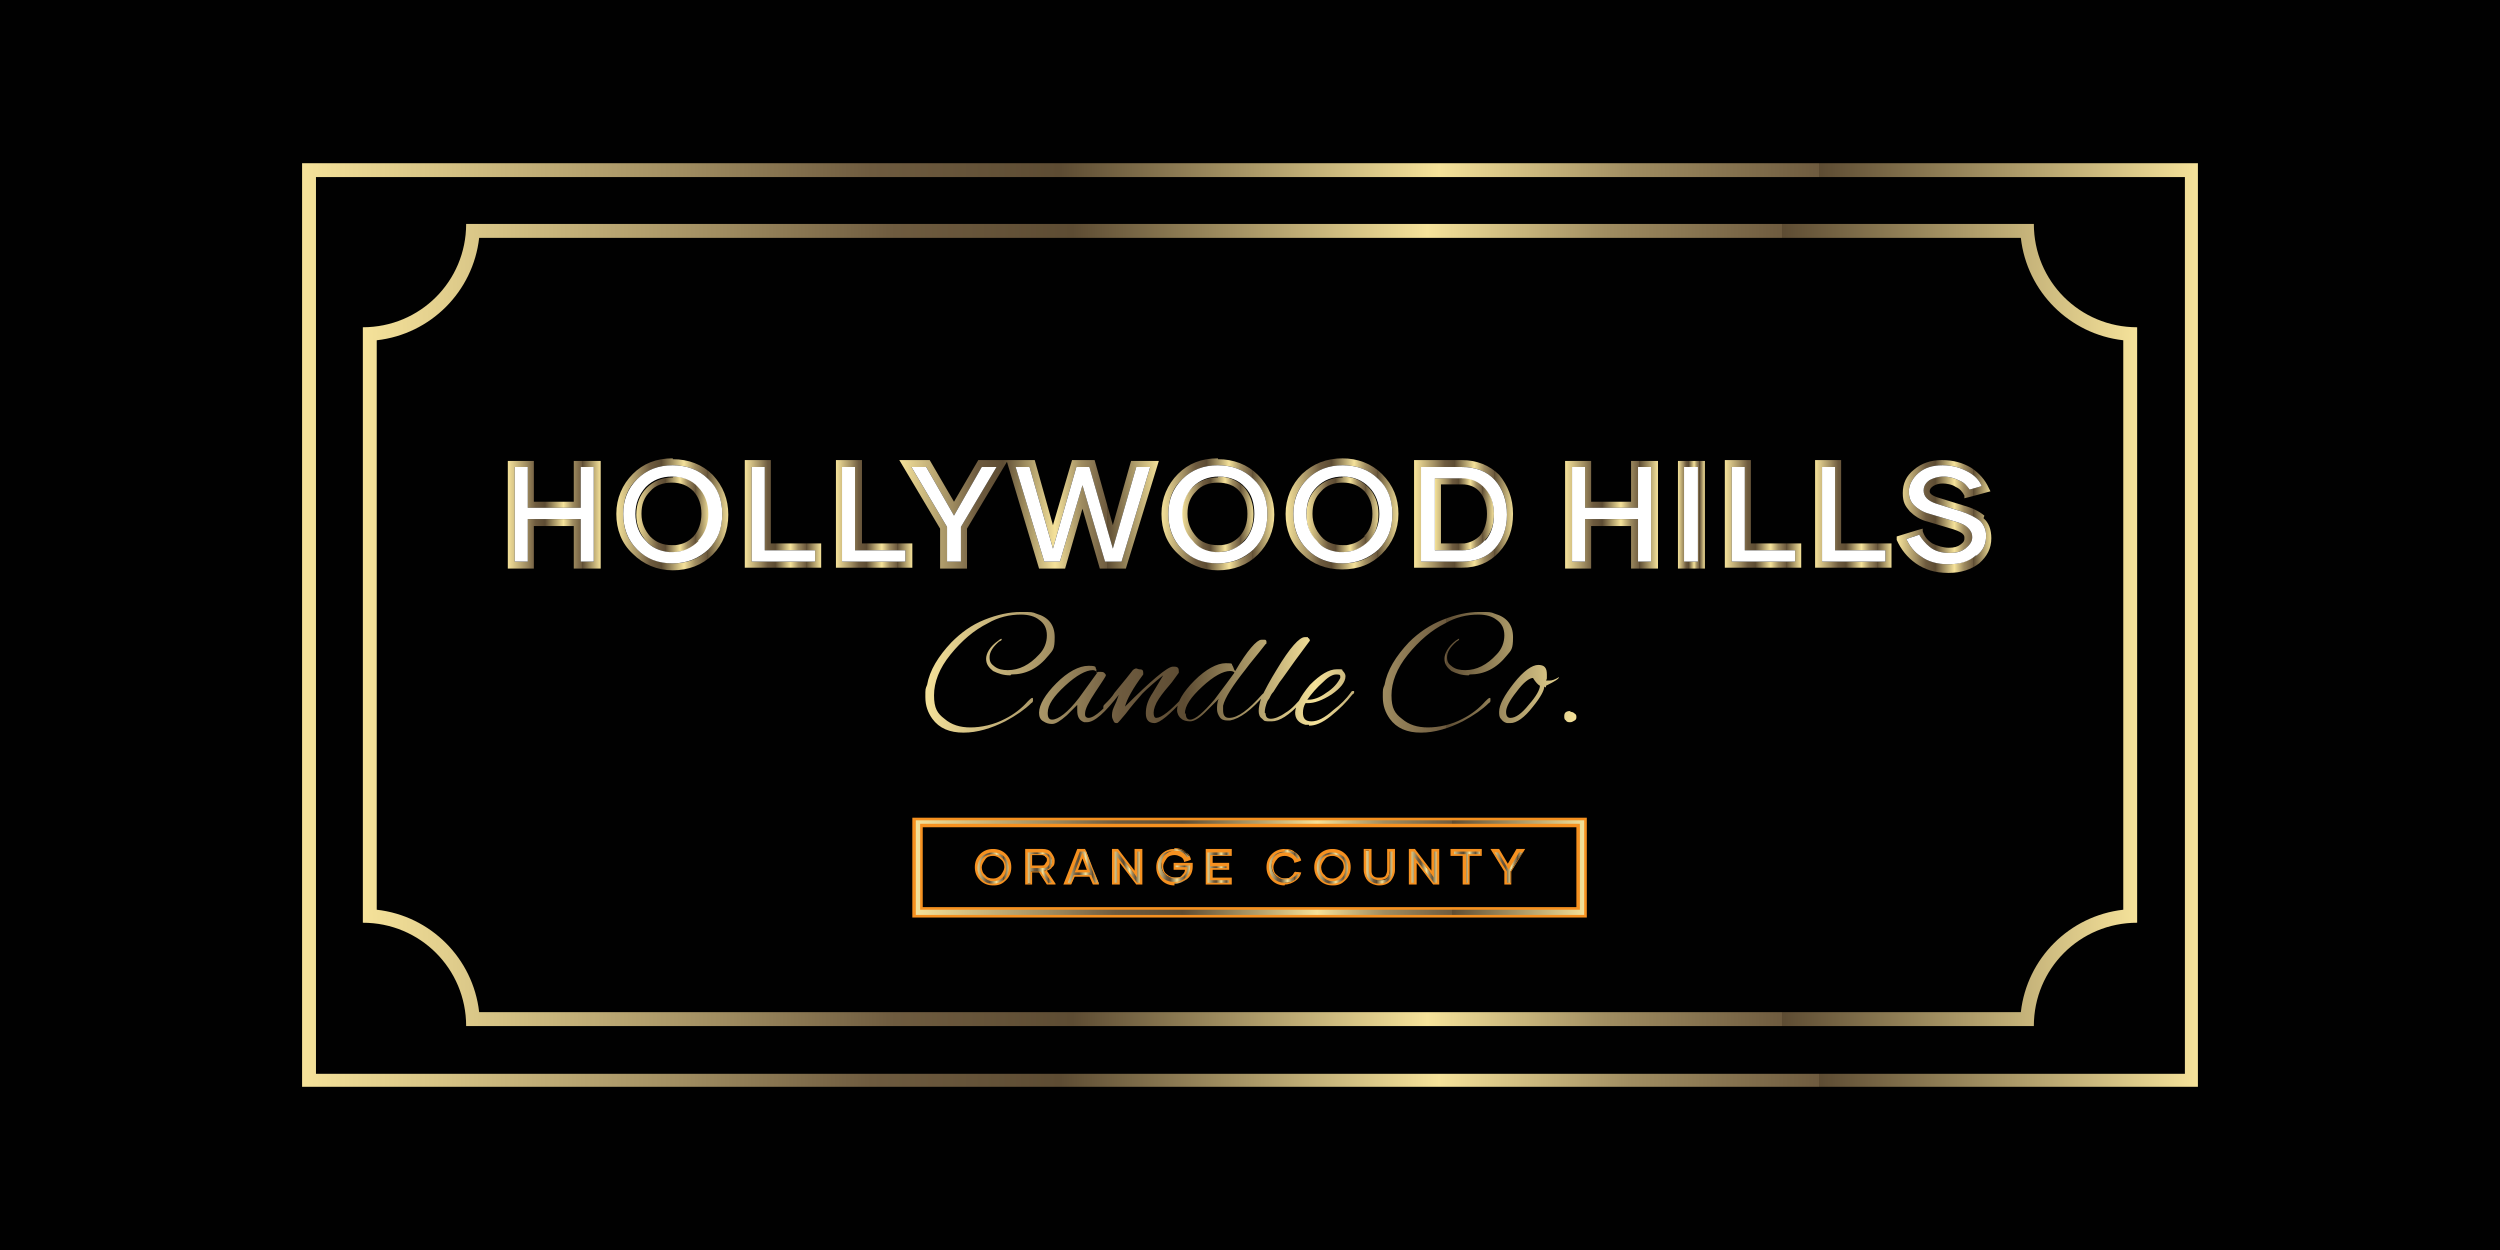 <?xml version="1.0" encoding="UTF-8"?>
<svg id="Layer_1" xmlns="http://www.w3.org/2000/svg" xmlns:xlink="http://www.w3.org/1999/xlink" version="1.1" viewBox="0 0 288 144">
  <!-- Generator: Adobe Illustrator 29.0.0, SVG Export Plug-In . SVG Version: 2.1.0 Build 186)  -->
  <defs>
    <style>
      .st0 {
        fill: #010101;
      }

      .st1 {
        fill: url(#linear-gradient2);
      }

      .st2 {
        fill: url(#linear-gradient1);
      }

      .st3 {
        fill: url(#linear-gradient9);
      }

      .st4 {
        fill: url(#linear-gradient3);
      }

      .st5 {
        fill: url(#linear-gradient6);
      }

      .st6 {
        fill: url(#linear-gradient8);
      }

      .st7 {
        fill: url(#linear-gradient7);
      }

      .st8 {
        fill: url(#linear-gradient5);
      }

      .st9 {
        fill: url(#linear-gradient4);
      }

      .st10 {
        fill: #f69120;
      }

      .st11 {
        fill: url(#linear-gradient31);
      }

      .st12 {
        fill: url(#linear-gradient30);
      }

      .st13 {
        fill: url(#linear-gradient32);
      }

      .st14 {
        fill: url(#linear-gradient28);
      }

      .st15 {
        fill: url(#linear-gradient29);
      }

      .st16 {
        fill: url(#linear-gradient18);
      }

      .st17 {
        fill: url(#linear-gradient13);
      }

      .st18 {
        fill: url(#linear-gradient12);
      }

      .st19 {
        fill: url(#linear-gradient15);
      }

      .st20 {
        fill: url(#linear-gradient16);
      }

      .st21 {
        fill: url(#linear-gradient11);
      }

      .st22 {
        fill: url(#linear-gradient10);
      }

      .st23 {
        fill: url(#linear-gradient17);
      }

      .st24 {
        fill: url(#linear-gradient14);
      }

      .st25 {
        fill: url(#linear-gradient19);
      }

      .st26 {
        fill: url(#linear-gradient23);
      }

      .st27 {
        fill: url(#linear-gradient22);
      }

      .st28 {
        fill: url(#linear-gradient24);
      }

      .st29 {
        fill: url(#linear-gradient25);
      }

      .st30 {
        fill: url(#linear-gradient21);
      }

      .st31 {
        fill: url(#linear-gradient20);
      }

      .st32 {
        fill: url(#linear-gradient27);
      }

      .st33 {
        fill: url(#linear-gradient26);
      }

      .st34 {
        fill: #979797;
      }

      .st35 {
        fill: url(#linear-gradient);
      }

      .st36 {
        fill: #fff;
      }
    </style>
    <linearGradient id="linear-gradient" x1="96.3" y1="86.7" x2="105.1" y2="86.7" gradientTransform="translate(0 146) scale(1 -1)" gradientUnits="userSpaceOnUse">
      <stop offset="0" stop-color="#f5e29a"/>
      <stop offset=".2" stop-color="#a08d61"/>
      <stop offset=".3" stop-color="#6e5b3f"/>
      <stop offset=".4" stop-color="#5d4c33"/>
      <stop offset=".6" stop-color="#f5e29a"/>
      <stop offset=".7" stop-color="#a08d61"/>
      <stop offset=".8" stop-color="#6e5b3f"/>
      <stop offset=".8" stop-color="#5d4c33"/>
      <stop offset="1" stop-color="#f5e29a"/>
    </linearGradient>
    <linearGradient id="linear-gradient1" x1="85.8" y1="86.7" x2="94.6" y2="86.7" gradientTransform="translate(0 146) scale(1 -1)" gradientUnits="userSpaceOnUse">
      <stop offset="0" stop-color="#f5e29a"/>
      <stop offset=".2" stop-color="#a08d61"/>
      <stop offset=".3" stop-color="#6e5b3f"/>
      <stop offset=".4" stop-color="#5d4c33"/>
      <stop offset=".6" stop-color="#f5e29a"/>
      <stop offset=".7" stop-color="#a08d61"/>
      <stop offset=".8" stop-color="#6e5b3f"/>
      <stop offset=".8" stop-color="#5d4c33"/>
      <stop offset="1" stop-color="#f5e29a"/>
    </linearGradient>
    <linearGradient id="linear-gradient2" x1="209.1" y1="86.7" x2="218" y2="86.7" gradientTransform="translate(0 146) scale(1 -1)" gradientUnits="userSpaceOnUse">
      <stop offset="0" stop-color="#f5e29a"/>
      <stop offset=".2" stop-color="#a08d61"/>
      <stop offset=".3" stop-color="#6e5b3f"/>
      <stop offset=".4" stop-color="#5d4c33"/>
      <stop offset=".6" stop-color="#f5e29a"/>
      <stop offset=".7" stop-color="#a08d61"/>
      <stop offset=".8" stop-color="#6e5b3f"/>
      <stop offset=".8" stop-color="#5d4c33"/>
      <stop offset="1" stop-color="#f5e29a"/>
    </linearGradient>
    <linearGradient id="linear-gradient3" x1="58.5" y1="86.7" x2="69.2" y2="86.7" gradientTransform="translate(0 146) scale(1 -1)" gradientUnits="userSpaceOnUse">
      <stop offset="0" stop-color="#f5e29a"/>
      <stop offset=".2" stop-color="#a08d61"/>
      <stop offset=".3" stop-color="#6e5b3f"/>
      <stop offset=".4" stop-color="#5d4c33"/>
      <stop offset=".6" stop-color="#f5e29a"/>
      <stop offset=".7" stop-color="#a08d61"/>
      <stop offset=".8" stop-color="#6e5b3f"/>
      <stop offset=".8" stop-color="#5d4c33"/>
      <stop offset="1" stop-color="#f5e29a"/>
    </linearGradient>
    <linearGradient id="linear-gradient4" x1="218.6" y1="86.7" x2="229.5" y2="86.7" gradientTransform="translate(0 146) scale(1 -1)" gradientUnits="userSpaceOnUse">
      <stop offset="0" stop-color="#f5e29a"/>
      <stop offset=".2" stop-color="#a08d61"/>
      <stop offset=".3" stop-color="#6e5b3f"/>
      <stop offset=".4" stop-color="#5d4c33"/>
      <stop offset=".6" stop-color="#f5e29a"/>
      <stop offset=".7" stop-color="#a08d61"/>
      <stop offset=".8" stop-color="#6e5b3f"/>
      <stop offset=".8" stop-color="#5d4c33"/>
      <stop offset="1" stop-color="#f5e29a"/>
    </linearGradient>
    <linearGradient id="linear-gradient5" x1="71" y1="86.7" x2="84" y2="86.7" gradientTransform="translate(0 146) scale(1 -1)" gradientUnits="userSpaceOnUse">
      <stop offset="0" stop-color="#f5e29a"/>
      <stop offset=".2" stop-color="#a08d61"/>
      <stop offset=".3" stop-color="#6e5b3f"/>
      <stop offset=".4" stop-color="#5d4c33"/>
      <stop offset=".6" stop-color="#f5e29a"/>
      <stop offset=".7" stop-color="#a08d61"/>
      <stop offset=".8" stop-color="#6e5b3f"/>
      <stop offset=".8" stop-color="#5d4c33"/>
      <stop offset="1" stop-color="#f5e29a"/>
    </linearGradient>
    <linearGradient id="linear-gradient6" x1="73.3" y1="86.7" x2="81.7" y2="86.7" gradientTransform="translate(0 146) scale(1 -1)" gradientUnits="userSpaceOnUse">
      <stop offset="0" stop-color="#f5e29a"/>
      <stop offset=".2" stop-color="#a08d61"/>
      <stop offset=".3" stop-color="#6e5b3f"/>
      <stop offset=".4" stop-color="#5d4c33"/>
      <stop offset=".6" stop-color="#f5e29a"/>
      <stop offset=".7" stop-color="#a08d61"/>
      <stop offset=".8" stop-color="#6e5b3f"/>
      <stop offset=".8" stop-color="#5d4c33"/>
      <stop offset="1" stop-color="#f5e29a"/>
    </linearGradient>
    <linearGradient id="linear-gradient7" x1="163" y1="86.7" x2="174.4" y2="86.7" gradientTransform="translate(0 146) scale(1 -1)" gradientUnits="userSpaceOnUse">
      <stop offset="0" stop-color="#f5e29a"/>
      <stop offset=".2" stop-color="#a08d61"/>
      <stop offset=".3" stop-color="#6e5b3f"/>
      <stop offset=".4" stop-color="#5d4c33"/>
      <stop offset=".6" stop-color="#f5e29a"/>
      <stop offset=".7" stop-color="#a08d61"/>
      <stop offset=".8" stop-color="#6e5b3f"/>
      <stop offset=".8" stop-color="#5d4c33"/>
      <stop offset="1" stop-color="#f5e29a"/>
    </linearGradient>
    <linearGradient id="linear-gradient8" x1="150.5" y1="86.7" x2="158.9" y2="86.7" gradientTransform="translate(0 146) scale(1 -1)" gradientUnits="userSpaceOnUse">
      <stop offset="0" stop-color="#f5e29a"/>
      <stop offset=".2" stop-color="#a08d61"/>
      <stop offset=".3" stop-color="#6e5b3f"/>
      <stop offset=".4" stop-color="#5d4c33"/>
      <stop offset=".6" stop-color="#f5e29a"/>
      <stop offset=".7" stop-color="#a08d61"/>
      <stop offset=".8" stop-color="#6e5b3f"/>
      <stop offset=".8" stop-color="#5d4c33"/>
      <stop offset="1" stop-color="#f5e29a"/>
    </linearGradient>
    <linearGradient id="linear-gradient9" x1="148.2" y1="86.7" x2="161.2" y2="86.7" gradientTransform="translate(0 146) scale(1 -1)" gradientUnits="userSpaceOnUse">
      <stop offset="0" stop-color="#f5e29a"/>
      <stop offset=".2" stop-color="#a08d61"/>
      <stop offset=".3" stop-color="#6e5b3f"/>
      <stop offset=".4" stop-color="#5d4c33"/>
      <stop offset=".6" stop-color="#f5e29a"/>
      <stop offset=".7" stop-color="#a08d61"/>
      <stop offset=".8" stop-color="#6e5b3f"/>
      <stop offset=".8" stop-color="#5d4c33"/>
      <stop offset="1" stop-color="#f5e29a"/>
    </linearGradient>
    <linearGradient id="linear-gradient10" x1="165.3" y1="86.8" x2="172.1" y2="86.8" gradientTransform="translate(0 146) scale(1 -1)" gradientUnits="userSpaceOnUse">
      <stop offset="0" stop-color="#f5e29a"/>
      <stop offset=".2" stop-color="#a08d61"/>
      <stop offset=".3" stop-color="#6e5b3f"/>
      <stop offset=".4" stop-color="#5d4c33"/>
      <stop offset=".6" stop-color="#f5e29a"/>
      <stop offset=".7" stop-color="#a08d61"/>
      <stop offset=".8" stop-color="#6e5b3f"/>
      <stop offset=".8" stop-color="#5d4c33"/>
      <stop offset="1" stop-color="#f5e29a"/>
    </linearGradient>
    <linearGradient id="linear-gradient11" x1="180.3" y1="86.7" x2="191" y2="86.7" gradientTransform="translate(0 146) scale(1 -1)" gradientUnits="userSpaceOnUse">
      <stop offset="0" stop-color="#f5e29a"/>
      <stop offset=".2" stop-color="#a08d61"/>
      <stop offset=".3" stop-color="#6e5b3f"/>
      <stop offset=".4" stop-color="#5d4c33"/>
      <stop offset=".6" stop-color="#f5e29a"/>
      <stop offset=".7" stop-color="#a08d61"/>
      <stop offset=".8" stop-color="#6e5b3f"/>
      <stop offset=".8" stop-color="#5d4c33"/>
      <stop offset="1" stop-color="#f5e29a"/>
    </linearGradient>
    <linearGradient id="linear-gradient12" x1="198.7" y1="86.7" x2="207.5" y2="86.7" gradientTransform="translate(0 146) scale(1 -1)" gradientUnits="userSpaceOnUse">
      <stop offset="0" stop-color="#f5e29a"/>
      <stop offset=".2" stop-color="#a08d61"/>
      <stop offset=".3" stop-color="#6e5b3f"/>
      <stop offset=".4" stop-color="#5d4c33"/>
      <stop offset=".6" stop-color="#f5e29a"/>
      <stop offset=".7" stop-color="#a08d61"/>
      <stop offset=".8" stop-color="#6e5b3f"/>
      <stop offset=".8" stop-color="#5d4c33"/>
      <stop offset="1" stop-color="#f5e29a"/>
    </linearGradient>
    <linearGradient id="linear-gradient13" x1="133.8" y1="86.7" x2="146.8" y2="86.7" gradientTransform="translate(0 146) scale(1 -1)" gradientUnits="userSpaceOnUse">
      <stop offset="0" stop-color="#f5e29a"/>
      <stop offset=".2" stop-color="#a08d61"/>
      <stop offset=".3" stop-color="#6e5b3f"/>
      <stop offset=".4" stop-color="#5d4c33"/>
      <stop offset=".6" stop-color="#f5e29a"/>
      <stop offset=".7" stop-color="#a08d61"/>
      <stop offset=".8" stop-color="#6e5b3f"/>
      <stop offset=".8" stop-color="#5d4c33"/>
      <stop offset="1" stop-color="#f5e29a"/>
    </linearGradient>
    <linearGradient id="linear-gradient14" x1="103.6" y1="86.7" x2="133.5" y2="86.7" gradientTransform="translate(0 146) scale(1 -1)" gradientUnits="userSpaceOnUse">
      <stop offset="0" stop-color="#f5e29a"/>
      <stop offset=".2" stop-color="#a08d61"/>
      <stop offset=".3" stop-color="#6e5b3f"/>
      <stop offset=".4" stop-color="#5d4c33"/>
      <stop offset=".6" stop-color="#f5e29a"/>
      <stop offset=".7" stop-color="#a08d61"/>
      <stop offset=".8" stop-color="#6e5b3f"/>
      <stop offset=".8" stop-color="#5d4c33"/>
      <stop offset="1" stop-color="#f5e29a"/>
    </linearGradient>
    <linearGradient id="linear-gradient15" x1="193.3" y1="86.7" x2="196.4" y2="86.7" gradientTransform="translate(0 146) scale(1 -1)" gradientUnits="userSpaceOnUse">
      <stop offset="0" stop-color="#f5e29a"/>
      <stop offset=".2" stop-color="#a08d61"/>
      <stop offset=".3" stop-color="#6e5b3f"/>
      <stop offset=".4" stop-color="#5d4c33"/>
      <stop offset=".6" stop-color="#f5e29a"/>
      <stop offset=".7" stop-color="#a08d61"/>
      <stop offset=".8" stop-color="#6e5b3f"/>
      <stop offset=".8" stop-color="#5d4c33"/>
      <stop offset="1" stop-color="#f5e29a"/>
    </linearGradient>
    <linearGradient id="linear-gradient16" x1="136.1" y1="86.7" x2="144.5" y2="86.7" gradientTransform="translate(0 146) scale(1 -1)" gradientUnits="userSpaceOnUse">
      <stop offset="0" stop-color="#f5e29a"/>
      <stop offset=".2" stop-color="#a08d61"/>
      <stop offset=".3" stop-color="#6e5b3f"/>
      <stop offset=".4" stop-color="#5d4c33"/>
      <stop offset=".6" stop-color="#f5e29a"/>
      <stop offset=".7" stop-color="#a08d61"/>
      <stop offset=".8" stop-color="#6e5b3f"/>
      <stop offset=".8" stop-color="#5d4c33"/>
      <stop offset="1" stop-color="#f5e29a"/>
    </linearGradient>
    <linearGradient id="linear-gradient17" x1="106.4" y1="68.5" x2="181.6" y2="68.5" gradientTransform="translate(0 146) scale(1 -1)" gradientUnits="userSpaceOnUse">
      <stop offset="0" stop-color="#f5e29a"/>
      <stop offset=".2" stop-color="#a08d61"/>
      <stop offset=".3" stop-color="#6e5b3f"/>
      <stop offset=".4" stop-color="#5d4c33"/>
      <stop offset=".6" stop-color="#f5e29a"/>
      <stop offset=".7" stop-color="#a08d61"/>
      <stop offset=".8" stop-color="#6e5b3f"/>
      <stop offset=".8" stop-color="#5d4c33"/>
      <stop offset="1" stop-color="#f5e29a"/>
    </linearGradient>
    <linearGradient id="linear-gradient18" x1="34.8" y1="74" x2="253.2" y2="74" gradientTransform="translate(0 146) scale(1 -1)" gradientUnits="userSpaceOnUse">
      <stop offset="0" stop-color="#f5e29a"/>
      <stop offset=".2" stop-color="#a08d61"/>
      <stop offset=".3" stop-color="#6e5b3f"/>
      <stop offset=".4" stop-color="#5d4c33"/>
      <stop offset=".6" stop-color="#f5e29a"/>
      <stop offset=".7" stop-color="#a08d61"/>
      <stop offset=".8" stop-color="#6e5b3f"/>
      <stop offset=".8" stop-color="#5d4c33"/>
      <stop offset="1" stop-color="#f5e29a"/>
    </linearGradient>
    <linearGradient id="linear-gradient19" x1="105.3" y1="46.1" x2="182.7" y2="46.1" gradientTransform="translate(0 146) scale(1 -1)" gradientUnits="userSpaceOnUse">
      <stop offset="0" stop-color="#f5e29a"/>
      <stop offset=".2" stop-color="#a08d61"/>
      <stop offset=".3" stop-color="#6e5b3f"/>
      <stop offset=".4" stop-color="#5d4c33"/>
      <stop offset=".6" stop-color="#f5e29a"/>
      <stop offset=".7" stop-color="#a08d61"/>
      <stop offset=".8" stop-color="#6e5b3f"/>
      <stop offset=".8" stop-color="#5d4c33"/>
      <stop offset="1" stop-color="#f5e29a"/>
    </linearGradient>
    <linearGradient id="linear-gradient20" x1="112.4" y1="46.1" x2="116.4" y2="46.1" gradientTransform="translate(0 146) scale(1 -1)" gradientUnits="userSpaceOnUse">
      <stop offset="0" stop-color="#f5e29a"/>
      <stop offset=".2" stop-color="#a08d61"/>
      <stop offset=".3" stop-color="#6e5b3f"/>
      <stop offset=".4" stop-color="#5d4c33"/>
      <stop offset=".6" stop-color="#f5e29a"/>
      <stop offset=".7" stop-color="#a08d61"/>
      <stop offset=".8" stop-color="#6e5b3f"/>
      <stop offset=".8" stop-color="#5d4c33"/>
      <stop offset="1" stop-color="#f5e29a"/>
    </linearGradient>
    <linearGradient id="linear-gradient21" x1="118.2" y1="46.1" x2="121.4" y2="46.1" gradientTransform="translate(0 146) scale(1 -1)" gradientUnits="userSpaceOnUse">
      <stop offset="0" stop-color="#f5e29a"/>
      <stop offset=".2" stop-color="#a08d61"/>
      <stop offset=".3" stop-color="#6e5b3f"/>
      <stop offset=".4" stop-color="#5d4c33"/>
      <stop offset=".6" stop-color="#f5e29a"/>
      <stop offset=".7" stop-color="#a08d61"/>
      <stop offset=".8" stop-color="#6e5b3f"/>
      <stop offset=".8" stop-color="#5d4c33"/>
      <stop offset="1" stop-color="#f5e29a"/>
    </linearGradient>
    <linearGradient id="linear-gradient22" x1="122.8" y1="46.1" x2="126.6" y2="46.1" gradientTransform="translate(0 146) scale(1 -1)" gradientUnits="userSpaceOnUse">
      <stop offset="0" stop-color="#f5e29a"/>
      <stop offset=".2" stop-color="#a08d61"/>
      <stop offset=".3" stop-color="#6e5b3f"/>
      <stop offset=".4" stop-color="#5d4c33"/>
      <stop offset=".6" stop-color="#f5e29a"/>
      <stop offset=".7" stop-color="#a08d61"/>
      <stop offset=".8" stop-color="#6e5b3f"/>
      <stop offset=".8" stop-color="#5d4c33"/>
      <stop offset="1" stop-color="#f5e29a"/>
    </linearGradient>
    <linearGradient id="linear-gradient23" x1="128.2" y1="46.1" x2="131.4" y2="46.1" gradientTransform="translate(0 146) scale(1 -1)" gradientUnits="userSpaceOnUse">
      <stop offset="0" stop-color="#f5e29a"/>
      <stop offset=".2" stop-color="#a08d61"/>
      <stop offset=".3" stop-color="#6e5b3f"/>
      <stop offset=".4" stop-color="#5d4c33"/>
      <stop offset=".6" stop-color="#f5e29a"/>
      <stop offset=".7" stop-color="#a08d61"/>
      <stop offset=".8" stop-color="#6e5b3f"/>
      <stop offset=".8" stop-color="#5d4c33"/>
      <stop offset="1" stop-color="#f5e29a"/>
    </linearGradient>
    <linearGradient id="linear-gradient24" x1="133.2" y1="46.1" x2="137.2" y2="46.1" gradientTransform="translate(0 146) scale(1 -1)" gradientUnits="userSpaceOnUse">
      <stop offset="0" stop-color="#f5e29a"/>
      <stop offset=".2" stop-color="#a08d61"/>
      <stop offset=".3" stop-color="#6e5b3f"/>
      <stop offset=".4" stop-color="#5d4c33"/>
      <stop offset=".6" stop-color="#f5e29a"/>
      <stop offset=".7" stop-color="#a08d61"/>
      <stop offset=".8" stop-color="#6e5b3f"/>
      <stop offset=".8" stop-color="#5d4c33"/>
      <stop offset="1" stop-color="#f5e29a"/>
    </linearGradient>
    <linearGradient id="linear-gradient25" x1="139" y1="46.1" x2="141.8" y2="46.1" gradientTransform="translate(0 146) scale(1 -1)" gradientUnits="userSpaceOnUse">
      <stop offset="0" stop-color="#f5e29a"/>
      <stop offset=".2" stop-color="#a08d61"/>
      <stop offset=".3" stop-color="#6e5b3f"/>
      <stop offset=".4" stop-color="#5d4c33"/>
      <stop offset=".6" stop-color="#f5e29a"/>
      <stop offset=".7" stop-color="#a08d61"/>
      <stop offset=".8" stop-color="#6e5b3f"/>
      <stop offset=".8" stop-color="#5d4c33"/>
      <stop offset="1" stop-color="#f5e29a"/>
    </linearGradient>
    <linearGradient id="linear-gradient26" x1="146" y1="46.1" x2="149.9" y2="46.1" gradientTransform="translate(0 146) scale(1 -1)" gradientUnits="userSpaceOnUse">
      <stop offset="0" stop-color="#f5e29a"/>
      <stop offset=".2" stop-color="#a08d61"/>
      <stop offset=".3" stop-color="#6e5b3f"/>
      <stop offset=".4" stop-color="#5d4c33"/>
      <stop offset=".6" stop-color="#f5e29a"/>
      <stop offset=".7" stop-color="#a08d61"/>
      <stop offset=".8" stop-color="#6e5b3f"/>
      <stop offset=".8" stop-color="#5d4c33"/>
      <stop offset="1" stop-color="#f5e29a"/>
    </linearGradient>
    <linearGradient id="linear-gradient27" x1="151.5" y1="46.1" x2="155.5" y2="46.1" gradientTransform="translate(0 146) scale(1 -1)" gradientUnits="userSpaceOnUse">
      <stop offset="0" stop-color="#f5e29a"/>
      <stop offset=".2" stop-color="#a08d61"/>
      <stop offset=".3" stop-color="#6e5b3f"/>
      <stop offset=".4" stop-color="#5d4c33"/>
      <stop offset=".6" stop-color="#f5e29a"/>
      <stop offset=".7" stop-color="#a08d61"/>
      <stop offset=".8" stop-color="#6e5b3f"/>
      <stop offset=".8" stop-color="#5d4c33"/>
      <stop offset="1" stop-color="#f5e29a"/>
    </linearGradient>
    <linearGradient id="linear-gradient28" x1="157.3" y1="46.1" x2="160.5" y2="46.1" gradientTransform="translate(0 146) scale(1 -1)" gradientUnits="userSpaceOnUse">
      <stop offset="0" stop-color="#f5e29a"/>
      <stop offset=".2" stop-color="#a08d61"/>
      <stop offset=".3" stop-color="#6e5b3f"/>
      <stop offset=".4" stop-color="#5d4c33"/>
      <stop offset=".6" stop-color="#f5e29a"/>
      <stop offset=".7" stop-color="#a08d61"/>
      <stop offset=".8" stop-color="#6e5b3f"/>
      <stop offset=".8" stop-color="#5d4c33"/>
      <stop offset="1" stop-color="#f5e29a"/>
    </linearGradient>
    <linearGradient id="linear-gradient29" x1="162.4" y1="46.1" x2="165.6" y2="46.1" gradientTransform="translate(0 146) scale(1 -1)" gradientUnits="userSpaceOnUse">
      <stop offset="0" stop-color="#f5e29a"/>
      <stop offset=".2" stop-color="#a08d61"/>
      <stop offset=".3" stop-color="#6e5b3f"/>
      <stop offset=".4" stop-color="#5d4c33"/>
      <stop offset=".6" stop-color="#f5e29a"/>
      <stop offset=".7" stop-color="#a08d61"/>
      <stop offset=".8" stop-color="#6e5b3f"/>
      <stop offset=".8" stop-color="#5d4c33"/>
      <stop offset="1" stop-color="#f5e29a"/>
    </linearGradient>
    <linearGradient id="linear-gradient30" x1="167.3" y1="46.1" x2="170.6" y2="46.1" gradientTransform="translate(0 146) scale(1 -1)" gradientUnits="userSpaceOnUse">
      <stop offset="0" stop-color="#f5e29a"/>
      <stop offset=".2" stop-color="#a08d61"/>
      <stop offset=".3" stop-color="#6e5b3f"/>
      <stop offset=".4" stop-color="#5d4c33"/>
      <stop offset=".6" stop-color="#f5e29a"/>
      <stop offset=".7" stop-color="#a08d61"/>
      <stop offset=".8" stop-color="#6e5b3f"/>
      <stop offset=".8" stop-color="#5d4c33"/>
      <stop offset="1" stop-color="#f5e29a"/>
    </linearGradient>
    <linearGradient id="linear-gradient31" x1="172" y1="46.1" x2="175.5" y2="46.1" gradientTransform="translate(0 146) scale(1 -1)" gradientUnits="userSpaceOnUse">
      <stop offset="0" stop-color="#f5e29a"/>
      <stop offset=".2" stop-color="#a08d61"/>
      <stop offset=".3" stop-color="#6e5b3f"/>
      <stop offset=".4" stop-color="#5d4c33"/>
      <stop offset=".6" stop-color="#f5e29a"/>
      <stop offset=".7" stop-color="#a08d61"/>
      <stop offset=".8" stop-color="#6e5b3f"/>
      <stop offset=".8" stop-color="#5d4c33"/>
      <stop offset="1" stop-color="#f5e29a"/>
    </linearGradient>
    <linearGradient id="linear-gradient32" x1="41.8" y1="74" x2="246.2" y2="74" gradientTransform="translate(0 146) scale(1 -1)" gradientUnits="userSpaceOnUse">
      <stop offset="0" stop-color="#f5e29a"/>
      <stop offset=".2" stop-color="#a08d61"/>
      <stop offset=".3" stop-color="#6e5b3f"/>
      <stop offset=".4" stop-color="#5d4c33"/>
      <stop offset=".6" stop-color="#f5e29a"/>
      <stop offset=".7" stop-color="#a08d61"/>
      <stop offset=".8" stop-color="#6e5b3f"/>
      <stop offset=".8" stop-color="#5d4c33"/>
      <stop offset="1" stop-color="#f5e29a"/>
    </linearGradient>
  </defs>
  <g>
    <rect class="st34" x="-1.8" y="-1.8" width="291.6" height="147.6"/>
    <rect class="st0" width="288" height="144"/>
  </g>
  <g>
    <path class="st35" d="M99.3,53h-3v12.4h8.8v-2.8h-5.8s0-9.6,0-9.6ZM104.3,63.4v1.3h-7.3v-10.9h1.5v9.6h5.8Z"/>
    <path class="st2" d="M88.8,53h-3v12.4h8.8v-2.8h-5.8v-9.6ZM93.9,63.4v1.3h-7.3v-10.9h1.5v9.6h5.8Z"/>
    <path class="st1" d="M212.1,53h-3v12.4h8.8v-2.8h-5.8v-9.6ZM217.2,63.4v1.3h-7.3v-10.9h1.5v9.6h5.8Z"/>
    <path class="st4" d="M66.1,57.8h-4.6v-4.7h-3v12.4h3v-4.9h4.6v4.9h3.1v-12.4h-3.1v4.7ZM66.9,53.8h1.5v10.9h-1.5v-4.9h-6.1v4.9h-1.5v-10.9h1.5v4.7h6.1v-4.7Z"/>
    <path class="st9" d="M228.6,59.4c-.6-.5-1.4-.9-2.5-1.2l-2.9-.9c-.9-.3-.9-.6-.9-.7,0-.2.1-.4.4-.6.3-.2.7-.3,1.1-.3s1.1.1,1.5.4c.5.2.8.6,1,1v.3c.1,0,3-.8,3-.8l-.2-.4c-.4-.9-1.1-1.7-2-2.3-1-.6-2.1-.9-3.4-.9s-2.4.4-3.2,1.1c-.9.7-1.3,1.6-1.3,2.7s.3,1.5.8,2.1c.5.5,1.2,1,2.1,1.2l3,.9c.6.2.9.4,1,.5.2.2.2.3.2.5s0,.4-.4.7c-.4.3-.8.4-1.4.4s-1.3-.2-1.9-.5c-.6-.4-.9-.8-1.1-1.4v-.3c-.1,0-3,.9-3,.9v.4c.5,1.1,1.2,2,2.2,2.7,1,.7,2.2,1.1,3.7,1.1h.1c1.4,0,2.6-.4,3.5-1.1.9-.8,1.4-1.7,1.4-2.9,0-1-.3-1.8-.9-2.3ZM227.6,64c-.8.6-1.8,1-3.1,1h-.1c-1.2,0-2.3-.3-3.1-.9-.8-.5-1.3-1.2-1.7-2l1.5-.5c.3.5.7,1,1.2,1.4.6.5,1.4.7,2.3.7s1.4-.2,1.8-.5c.5-.4.8-.8.8-1.3s-.2-.8-.5-1.1c-.3-.3-.7-.5-1.4-.7l-3-.9c-.8-.2-1.4-.6-1.8-1-.4-.4-.6-.9-.6-1.6s.4-1.5,1.1-2.1c.7-.6,1.6-.9,2.8-.9s2.1.3,3,.8c.7.4,1.2.9,1.5,1.6l-1.4.4c-.3-.4-.6-.8-1.1-1-.6-.3-1.2-.5-1.9-.5s-1.2.2-1.6.4c-.6.4-.7.9-.7,1.2,0,.7.5,1.2,1.4,1.5l2.9.9c.9.3,1.7.7,2.2,1.1.4.4.7,1,.7,1.7,0,.9-.3,1.7-1.1,2.3Z"/>
    <path class="st8" d="M77.5,52.8c-1.9,0-3.4.6-4.6,1.8-1.2,1.2-1.9,2.8-1.9,4.6s.6,3.4,1.9,4.6c1.2,1.2,2.8,1.9,4.6,1.9s3.4-.6,4.6-1.8c1.2-1.2,1.8-2.8,1.8-4.6s-.6-3.3-1.8-4.6c-1.2-1.2-2.8-1.8-4.6-1.8ZM81.6,63.3c-1.1,1.1-2.5,1.6-4.1,1.6s-3-.5-4.1-1.6c-1.1-1.1-1.6-2.4-1.6-4.1s.5-3,1.6-4c1.1-1.1,2.5-1.6,4.1-1.6s3,.5,4.1,1.6c1.1,1.1,1.6,2.4,1.6,4,0,1.6-.5,3-1.6,4.1Z"/>
    <path class="st5" d="M77.5,55c-1.2,0-2.2.4-3,1.2-.8.8-1.2,1.9-1.2,3.1s.4,2.2,1.2,3.1c.7.7,1.6,1.2,2.7,1.2h0s.4,0,.4,0c1.2,0,2.3-.4,3-1.3.8-.8,1.2-1.9,1.2-3.1s-.4-2.3-1.2-3.1c-.8-.8-1.8-1.2-3-1.2ZM79.9,61.8c-.6.6-1.2.9-2.1,1h-.4c-1,0-1.8-.3-2.5-1-.6-.7-1-1.5-1-2.6s.3-1.9,1-2.6c.6-.7,1.5-1,2.5-1s1.8.3,2.5,1c.6.7.9,1.5.9,2.6,0,1-.3,1.9-.9,2.6Z"/>
    <path class="st7" d="M168.4,53h-5.5v12.4h5.5c1.8,0,3.2-.6,4.3-1.8,1.1-1.2,1.6-2.6,1.6-4.4s-.6-3.3-1.6-4.5c-1.1-1.1-2.6-1.7-4.3-1.7ZM172.2,63.2c-.9,1-2.2,1.5-3.8,1.5h-4.7v-10.9h4.7c1.6,0,2.9.5,3.8,1.5.9,1,1.4,2.3,1.4,4,0,1.6-.5,2.9-1.4,3.9Z"/>
    <path class="st6" d="M154.7,55c-1.2,0-2.2.4-3,1.2-.8.8-1.2,1.8-1.2,3.1s.4,2.3,1.2,3.1c.7.7,1.6,1.2,2.6,1.2h0s.4,0,.4,0c1.2,0,2.2-.4,3-1.3.8-.8,1.1-1.9,1.1-3.1s-.4-2.3-1.2-3.1c-.8-.8-1.8-1.2-3-1.2ZM157.2,61.8c-.6.6-1.3.9-2.1,1h-.4c-1,0-1.9-.3-2.5-1-.6-.7-1-1.5-1-2.6s.3-1.9,1-2.6c.6-.7,1.5-1,2.5-1s1.8.3,2.5,1c.6.7.9,1.5.9,2.6s-.3,1.9-.9,2.5Z"/>
    <path class="st3" d="M154.7,52.8c-1.9,0-3.4.6-4.7,1.8-1.2,1.2-1.9,2.8-1.9,4.6s.6,3.4,1.9,4.6c1.2,1.2,2.8,1.8,4.6,1.8h0c1.9,0,3.4-.6,4.6-1.8,1.2-1.2,1.9-2.8,1.9-4.6s-.6-3.3-1.9-4.6c-1.2-1.2-2.8-1.8-4.6-1.8ZM158.8,63.3c-1.1,1.1-2.5,1.6-4.1,1.6h0c-1.7,0-3-.5-4.1-1.6-1.1-1.1-1.6-2.4-1.6-4.1s.5-2.9,1.6-4c1.1-1.1,2.5-1.6,4.1-1.6s3,.5,4.1,1.6c1.1,1.1,1.6,2.4,1.6,4,0,1.7-.5,3-1.6,4.1Z"/>
    <path class="st22" d="M168.4,55.1h-3.1v8.3h2.2,0s.9,0,.9,0c1.1,0,2-.4,2.7-1.2.7-.8,1-1.8,1-3s-.3-2.2-1-3c-.7-.8-1.6-1.2-2.7-1.2ZM170.5,61.7c-.5.5-1.1.8-1.8.9h-2.7v-6.8h2.4c.9,0,1.6.3,2.1.9.5.6.8,1.5.8,2.5,0,1-.3,1.9-.8,2.5Z"/>
    <path class="st21" d="M187.9,57.8h-4.6v-4.7h-3v12.4h3v-4.9h4.6v4.9h3.1v-12.4h-3.1v4.7ZM188.7,53.8h1.5v10.9h-1.5v-4.9h-6.1v4.9h-1.5v-10.9h1.5v4.7h6.1v-4.7Z"/>
    <path class="st18" d="M201.7,53h-3v12.4h8.8v-2.8h-5.8v-9.6ZM206.8,63.4v1.3h-7.3v-10.9h1.5v9.6h5.8Z"/>
    <path class="st17" d="M140.3,52.8c-1.9,0-3.4.6-4.6,1.8-1.2,1.2-1.9,2.8-1.9,4.6s.6,3.4,1.9,4.6c1.2,1.2,2.8,1.9,4.6,1.9s3.4-.6,4.6-1.8c1.2-1.2,1.9-2.8,1.9-4.6s-.6-3.3-1.9-4.6c-1.2-1.2-2.8-1.8-4.6-1.8ZM144.4,63.3c-1.1,1.1-2.5,1.6-4.1,1.6s-3-.5-4.1-1.6c-1.1-1.1-1.6-2.4-1.6-4.1s.5-3,1.6-4c1.1-1.1,2.5-1.6,4.1-1.6s3,.5,4.1,1.6c1.1,1.1,1.6,2.4,1.6,4,0,1.6-.5,3-1.6,4.1Z"/>
    <path class="st24" d="M128.2,60.5l-2.1-7.5h-2.6l-2.2,7.5-2.1-7.5h-6.5l-2.8,4.8-2.8-4.8h-3.5l4.7,7.9v4.6h3.1v-4.6l4.6-7.7,3.7,12.3h3l2-6.9,2,6.9h3l3.8-12.4h-3.2l-2.1,7.4ZM110.7,60.7v4h-1.6v-4l-4.1-6.9h1.7l3.2,5.6,3.2-5.6h1.7l-4.1,6.9ZM132.5,53.8l-3.3,10.9h-1.9l-2.6-8.8-2.6,8.8h-1.8l-3.3-10.9h1.6l2.7,9.4,2.7-9.4h1.5l2.7,9.4,2.7-9.4h1.6Z"/>
    <path class="st19" d="M193.3,65.5h3.1v-12.4h-3.1v12.4ZM194,53.8h1.6v10.9h-1.6v-10.9Z"/>
    <path class="st20" d="M140.3,55c-1.2,0-2.2.4-3,1.2-.8.8-1.2,1.9-1.2,3.1s.4,2.2,1.2,3.1c.7.7,1.6,1.2,2.6,1.2h0s.4,0,.4,0c1.2,0,2.3-.4,3-1.3.8-.8,1.1-1.9,1.1-3.1s-.4-2.3-1.1-3.1c-.8-.8-1.8-1.2-3-1.2ZM142.8,61.8c-.6.6-1.2.9-2.1,1h-.4c-1,0-1.9-.3-2.5-1-.6-.7-1-1.5-1-2.6s.3-1.9,1-2.6c.6-.7,1.5-1,2.5-1s1.9.3,2.5,1c.6.7.9,1.5.9,2.6s-.3,1.9-.9,2.6Z"/>
  </g>
  <path class="st23" d="M116.4,77.8c-.8,0-1.4-.2-2-.5-.5-.4-.8-.8-.8-1.4s.4-1.4,1.4-2.1c.1-.1.3-.2.3-.2s.1,0,.1,0c0,.1,0,.2-.3.3-.7.6-1.1,1.2-1.1,1.8s.2.8.6,1.1c.4.3.9.4,1.5.4,1.3,0,2.5-.6,3.6-1.8.6-.6.9-1.4.9-2.2s-.3-1.4-.9-1.8c-.5-.4-1.2-.6-2.1-.6-1.3,0-2.6.3-3.8,1-1.6.8-3,2-4.3,3.6-1.3,1.6-1.9,3.2-1.9,4.7s.4,2.1,1.2,2.7c.8.7,1.8,1,3,1s2.7-.3,4-1c1-.5,1.9-1.2,2.6-2,.2-.2.4-.4.5-.4s.1,0,.1.2,0,.3-.2.4c-.7.7-1.7,1.4-3,2.1-1.6.8-3.2,1.3-4.8,1.3s-2.8-.5-3.6-1.6c-.5-.7-.8-1.5-.8-2.5s0-.9.2-1.4c.3-1.7,1.3-3.3,2.8-4.9,1.1-1.1,2.3-2,3.8-2.6s2.9-.9,4.2-.9,1.3,0,1.8.2c1.4.4,2.1,1.3,2.1,2.7s-.2,1.5-.7,2.1c-1.2,1.5-2.6,2.2-4.3,2.2ZM126.5,77.4h.3c.1,0,.3,0,.4.1.1.1.2.2.2.3s-.4.7-1.2,1.9c-.8,1.2-1.2,2-1.2,2.5s0,0,0,.1c0,.3.2.4.4.4.7,0,1.9-1.1,3.7-3.3,0,0,0,0,.1,0s0,0,0,.1,0,.2-.2.4c-1.7,2.2-2.9,3.3-3.8,3.3s-.2,0-.3,0c-.6-.2-.8-.7-.8-1.3s0-.4,0-.7l-1.2,1.2c-.8.7-1.3,1-1.7,1s-.7-.1-1-.3c-.4-.2-.5-.6-.5-1,0-.9.7-2.1,2-3.4,1.3-1.3,2.6-2,3.7-2s.7.2.9.4c0,.1,0,.2,0,.3,0,0,0,.1,0,.1ZM120.7,82.2c0,.5.2.7.5.7.7,0,1.8-.8,3.1-2.5l2.1-2.9c-.1-.2-.3-.3-.5-.3-.8,0-1.9.6-3.2,1.8-1.3,1.2-2,2.2-2,3.1ZM131.2,77.1c.4,0,.5.1.5.4s0,.2,0,.2c-1.2,1.6-1.9,2.9-2.1,3.7,3-3,4.9-4.6,5.5-4.6s.1,0,.2,0c.4,0,.5.2.5.5s0,.1,0,.2c0,0-.3.4-.8,1.1-.6.7-1.1,1.3-1.5,1.9-.4.6-.6,1.2-.6,1.6s.1.6.3.6c.6,0,1.6-.8,3-2.3,0,0,0,0,.1-.2.2-.2.3-.4.4-.4s0,0,0,.2,0,.3-.3.5c-1.6,1.8-2.8,2.8-3.4,2.8s-1-.3-1-1.1.2-1.5.8-2.4l1.2-2c-.9.7-1.7,1.4-2.4,2.1-.7.8-1.3,1.5-1.9,2.3-.6.7-.9,1.1-1,1.1-.2,0-.3,0-.4-.2-.1-.2-.2-.4-.2-.6s0-.6.2-1c.2-.4.4-.9.6-1.5l-1.2,1.2c-.3.3-.4.4-.5.4s-.1,0-.1-.1,0-.2.1-.3c.5-.5.9-.9,1.2-1.4.3-.4,1.1-1.3,2.1-2.6.1-.1.3-.2.4-.2ZM142.3,77.3c1.4-2.4,2.5-3.6,3-3.6s.2,0,.4,0c.2,0,.2.2.2.3s0,.2-.1.2c-1,1.3-1.8,2.2-2.3,2.9-1.5,1.9-2.4,3.3-2.6,4.2,0,.2,0,.4,0,.5,0,.6.2.9.7.9,1,0,2.2-.9,3.8-2.7.1-.1.2-.2.3-.2,0,0,.1,0,.1,0s0,.1-.1.2c-1.5,1.8-2.9,2.8-4,3,0,0-.2,0-.3,0-.4,0-.7-.1-.9-.4-.2-.3-.3-.6-.3-.9s0-.8.2-1.2l-1.6,1.6c-.7.7-1.3,1-1.7,1s-.8-.1-1-.3c-.3-.2-.5-.6-.5-1,0-.9.7-2.1,2-3.4s2.6-2,3.6-2,.6.1.8.3c0,0,.1.2.2.5ZM136.6,82.2c0,.5.2.7.5.7.6,0,1.5-.8,2.8-2.3.2-.3,1-1.3,2.3-3.1,0-.1-.2-.2-.5-.2-.8,0-1.9.6-3.2,1.8-1.3,1.2-2,2.2-2,3.1ZM145.8,82.2c0,.4.2.6.6.6s1-.2,1.7-.7c.7-.4,1.3-1.1,2-1.9.2-.2.3-.3.4-.3s.1,0,.1.1-.3.4-.8,1c-1.3,1.4-2.4,2.1-3.3,2.1s-.8,0-1.1-.3c-.3-.2-.4-.5-.4-.9s.1-.9.3-1.5c.4-.9,1-2,1.8-3.3,1.5-2.5,2.6-3.7,3.2-3.7s.3,0,.4.1c.1,0,.2.2.2.3-.3.4-.9,1.2-1.7,2.3s-1.4,2-1.8,2.5c-.3.5-.6.9-.7,1.1-.2.2-.3.4-.4.6,0,.1-.2.3-.3.5-.2.5-.3.9-.3,1.3ZM150.8,83.5c-.1,0-.3,0-.4,0-.8-.2-1.2-.7-1.2-1.4s.6-1.9,1.7-3.2c1.2-1.2,2.2-1.8,3.1-1.8s.5,0,.7.2c.2.2.3.4.3.6,0,.7-.6,1.4-1.6,2.1-1.1.7-2,1-2.7,1s-.2,0-.3,0c-.2.3-.3.7-.3,1.1,0,.7.3,1,1,1s1.5-.4,2.5-1.3c.8-.6,1.5-1.3,2-2,.1-.2.2-.2.3-.2s.1,0,.1.1,0,.2-.2.3c-.7.9-1.5,1.7-2.5,2.5s-1.8,1.1-2.5,1.1ZM154.4,77.9c0-.2-.2-.2-.5-.2s-.8.2-1.4.8c-.8.7-1.4,1.4-1.9,2.1,0,0,.2,0,.2,0,.5,0,1.2-.2,2-.8.8-.5,1.3-1.1,1.6-1.7,0,0,0-.1,0-.2ZM169.2,77.8c-.8,0-1.4-.2-2-.5-.5-.4-.8-.8-.8-1.4s.4-1.4,1.3-2.1c.2-.1.3-.2.3-.2s.1,0,.1,0c0,.1-.1.2-.3.3-.7.6-1.1,1.2-1.1,1.8s.2.8.6,1.1c.4.3.9.4,1.5.4,1.3,0,2.5-.6,3.6-1.8.6-.6.9-1.4.9-2.2s-.3-1.4-.9-1.8c-.5-.4-1.2-.6-2.1-.6-1.3,0-2.6.3-3.8,1-1.6.8-3,2-4.3,3.6-1.3,1.6-1.9,3.2-1.9,4.7s.4,2.1,1.2,2.7c.8.7,1.8,1,3,1s2.7-.3,4-1c1-.5,1.9-1.2,2.6-2,.2-.2.4-.4.5-.4s.1,0,.1.2,0,.3-.2.4c-.7.7-1.7,1.4-3,2.1-1.6.8-3.2,1.3-4.8,1.3s-2.8-.5-3.6-1.6c-.5-.7-.8-1.5-.8-2.5s0-.9.2-1.4c.3-1.7,1.3-3.3,2.8-4.9,1.1-1.1,2.4-2,3.9-2.6,1.5-.6,2.9-.9,4.2-.9s1.3,0,1.8.2c1.4.4,2.1,1.3,2.1,2.7s-.2,1.5-.7,2.1c-1.2,1.5-2.6,2.2-4.3,2.2ZM177.9,79.1c0,.4-.4,1.2-1.3,2.3-1,1.3-1.9,1.9-2.6,1.9h-.3c-.3,0-.6-.2-.8-.5-.2-.2-.2-.5-.2-.8,0-.8.6-1.9,1.7-3.3s2.1-2.1,2.8-2.1,1,.3,1,1.1,0,.4-.1.7c0,0,.1,0,.4,0s.6-.1,1.1-.4c0,.2-.5.5-1.5,1,0,0,0,0,0,.2ZM176.6,78.1c-.4,0-1.1.5-1.9,1.6-.8,1-1.2,1.8-1.2,2.3s.2.7.5.7c.6,0,1.3-.5,2.1-1.5.9-1,1.3-1.8,1.3-2.2-.2-.1-.5-.4-.8-.9ZM180.8,82c.2,0,.4,0,.6.2.2.1.2.3.2.4s0,.3-.2.4c-.2.1-.3.2-.5.2s-.4,0-.5-.2c-.2-.1-.2-.3-.2-.5,0-.4.2-.6.8-.6Z"/>
  <path class="st16" d="M34.8,18.8v106.4h218.4V18.8H34.8ZM251.6,123.7H36.4V20.4h215.3v103.3Z"/>
  <g>
    <path class="st25" d="M105.3,105.5v-11.2h77.3v11.2h-77.3ZM106.2,104.7h75.7v-9.5h-75.7v9.5Z"/>
    <path class="st10" d="M182.5,94.5v10.9h-77v-10.9h77M106,104.8h76v-9.9h-76v9.9M182.8,94.2h-77.7v11.5h77.7v-11.5h0ZM106.3,104.5v-9.2h75.3v9.2h-75.3Z"/>
  </g>
  <g>
    <g>
      <path class="st31" d="M114.4,101.9c-.6,0-1.1-.2-1.4-.6s-.6-.9-.6-1.4.2-1,.6-1.4.9-.6,1.4-.6,1.1.2,1.4.6.6.8.6,1.4-.2,1-.6,1.4-.9.6-1.4.6h0ZM114.4,101.3c.4,0,.8-.1,1-.4s.4-.6.4-1-.1-.7-.4-1-.6-.4-1-.4-.8.1-1,.4c-.3.3-.4.6-.4,1s.1.8.4,1c.3.3.6.4,1,.4h0Z"/>
      <path class="st10" d="M114.4,102c-.6,0-1.1-.2-1.5-.6-.4-.4-.6-.9-.6-1.5s.2-1.1.6-1.5c.4-.4.9-.6,1.5-.6s1.1.2,1.5.6c.4.4.6.9.6,1.5s-.2,1.1-.6,1.5c-.4.4-.8.6-1.4.6h-.1ZM114.3,101.8h.1c.5,0,1-.2,1.3-.5s.5-.8.5-1.3-.2-1-.5-1.3c-.3-.3-.8-.5-1.3-.5s-1,.2-1.3.5c-.3.3-.5.8-.5,1.3s.2,1,.5,1.3c.3.3.7.5,1.2.5ZM114.4,101.5h-.1c-.4,0-.7-.2-1-.5-.3-.3-.4-.7-.4-1.1s.1-.8.4-1.1c.3-.3.7-.4,1.1-.4s.8.2,1.1.5c.3.3.4.7.4,1.1s-.1.8-.4,1.1c-.3.3-.6.4-1.1.4ZM114.4,98.6c-.4,0-.7.1-.9.4s-.4.6-.4.9.1.7.4.9c.2.3.5.4.9.4h.1c.3,0,.6-.2.8-.4.2-.3.4-.6.4-.9s-.1-.7-.4-.9c-.2-.2-.5-.4-.9-.4Z"/>
    </g>
    <g>
      <path class="st30" d="M119.8,100.4h-1v1.4h-.6v-3.8h1.8c.4,0,.7.1.9.4.2.2.3.5.3.8s0,.5-.2.7c-.2.2-.4.4-.7.4l1,1.5h-.7l-.9-1.4ZM118.8,99.9h1.2c.2,0,.4,0,.5-.2s.2-.3.2-.5,0-.3-.2-.5-.3-.2-.5-.2h-1.2v1.3Z"/>
      <path class="st10" d="M121.6,101.9h-1l-.9-1.4h-.8v1.4h-.8v-4.1h2c.4,0,.8.1,1,.4.2.3.4.6.4.9s0,.6-.3.8c-.1.2-.3.3-.6.4l1,1.5ZM120.8,101.7h.4l-1-1.4h.2c.2-.1.4-.2.6-.4.1-.2.2-.4.2-.6s0-.5-.3-.8c-.2-.2-.5-.3-.8-.3h-1.7v3.6h.3v-1.4h1.2l.9,1.4ZM120,100h-1.3v-1.6h1.4c.2,0,.4,0,.6.2.2.2.2.3.2.6s0,.4-.2.6c-.2.2-.4.2-.6.2ZM118.9,99.7h1.1c.2,0,.3,0,.4-.2s.2-.2.2-.4,0-.3-.2-.4c0-.1-.2-.2-.4-.2h-1.1v1.1Z"/>
    </g>
    <g>
      <path class="st27" d="M125.6,100.9h-1.8l-.4.9h-.6l1.5-3.8h.8l1.5,3.8h-.6l-.4-.9ZM125.4,100.4l-.7-1.8-.7,1.8h1.4Z"/>
      <path class="st10" d="M126.8,101.9h-.9l-.4-.9h-1.7l-.4.9h-.9l1.6-4.1h.9l1.6,4.1ZM126.1,101.7h.3l-1.4-3.6h-.6l-1.4,3.6h.3l.4-.9h2l.4.9ZM125.6,100.5h-1.8l.9-2.3.9,2.3ZM124.2,100.2h1l-.5-1.3-.5,1.3Z"/>
    </g>
    <g>
      <path class="st26" d="M131.4,98v3.8h-.5l-2.1-2.8v2.8h-.6v-3.8h.5l2.1,2.8v-2.8h.6Z"/>
      <path class="st10" d="M131.6,101.9h-.7l-1.9-2.5v2.5h-.9v-4.1h.7l1.9,2.5v-2.5h.9v4.1ZM131,101.7h.3v-3.6h-.3v3l-2.3-3h-.3v3.6h.3v-3l2.3,3Z"/>
    </g>
    <g>
      <path class="st28" d="M137.2,100c0,.6-.2,1-.5,1.3-.4.3-.8.5-1.4.5s-1.1-.2-1.4-.6c-.4-.4-.6-.9-.6-1.4s.2-1,.6-1.4c.4-.4.9-.6,1.4-.6s.8.1,1.1.3c.3.2.6.5.7.8l-.6.2c-.1-.2-.3-.4-.5-.6-.2-.1-.5-.2-.8-.2s-.8.1-1,.4-.4.6-.4,1,.1.7.4,1c.3.3.6.4,1.1.4s.7,0,.9-.3c.2-.2.4-.5.4-.8h-1.3s0-.5,0-.5h1.9v.3Z"/>
      <path class="st10" d="M135.3,102c-.6,0-1.1-.2-1.5-.6-.4-.4-.6-.9-.6-1.5s.2-1.1.6-1.5c.4-.4.9-.6,1.5-.6s.9.1,1.2.3c.4.2.6.5.7.9h0c0,.1-.8.3-.8.3h0c0-.3-.2-.5-.4-.6-.2-.1-.4-.2-.7-.2s-.7.1-.9.4c-.2.3-.4.6-.4.9s.1.7.4.9c.2.2.6.4,1,.4s.6,0,.8-.3c.2-.2.3-.3.3-.6h-1.3s0-.8,0-.8h2.2v.4c0,.6-.2,1.1-.6,1.4-.4.3-.9.5-1.5.5ZM135.2,98c-.5,0-1,.2-1.3.5s-.5.8-.5,1.3.2,1,.5,1.3.8.5,1.4.5,1-.2,1.3-.5c.3-.3.5-.7.5-1.2v-.2h-1.7v.2h1.4s0,.1,0,.1c0,.4-.2.7-.4.9-.2.2-.6.3-1,.3s-.9-.2-1.2-.5c-.3-.3-.4-.7-.4-1.1s.1-.8.4-1.1c.3-.3.7-.5,1.1-.5s.6,0,.9.2c.2.1.4.3.5.5h.3c-.1-.3-.3-.5-.6-.7-.3-.2-.7-.3-1.1-.3Z"/>
    </g>
    <g>
      <path class="st29" d="M139.6,98.5v1.1h1.9v.5h-1.9v1.2h2.2v.5h-2.8v-3.8h2.8v.5h-2.2Z"/>
      <path class="st10" d="M141.9,101.9h-3v-4.1h3v.8h-2.2v.8h1.9v.8h-1.9v.9h2.2v.8h0ZM139.1,101.7h2.5v-.3h-2.2v-1.4h1.9v-.2h-1.9v-1.3h2.2v-.3h-2.5v3.6Z"/>
    </g>
    <g>
      <path class="st33" d="M148,101.9c-.6,0-1.1-.2-1.4-.6-.4-.4-.6-.9-.6-1.4s.2-1,.6-1.4.9-.6,1.4-.6.9.1,1.2.3c.3.2.5.5.6.8h-.6c0,0-.2-.3-.5-.4-.2-.2-.5-.2-.8-.2s-.8.1-1,.4c-.3.3-.4.6-.4,1s.1.7.4,1,.6.4,1,.4.6,0,.8-.2c.2-.2.4-.3.5-.6l.6.2c-.1.3-.3.6-.6.8-.3.2-.7.3-1.2.3h0Z"/>
      <path class="st10" d="M148,102c-.6,0-1.1-.2-1.5-.6-.4-.4-.6-.9-.6-1.5s.2-1.1.6-1.5c.4-.4.9-.6,1.5-.6s.9.1,1.2.4c.4.2.6.6.7.9h0c0,.1-.8.3-.8.3h0c0-.3-.2-.5-.4-.6s-.4-.2-.7-.2-.7.1-.9.4c-.2.2-.4.6-.4.9s.1.7.4.9c.2.2.5.4.9.4s.5,0,.7-.2c.2-.1.3-.3.4-.5h0c0-.1.8,0,.8,0h0c-.1.5-.4.8-.7,1-.3.2-.7.4-1.2.4h0ZM148,98.1c-.5,0-1,.2-1.3.5-.4.3-.5.8-.5,1.3s.2,1,.5,1.3.8.5,1.3.5h0s0,0,0,0c.4,0,.8-.1,1.1-.3.3-.2.4-.4.6-.7h-.3c-.1.1-.2.3-.5.4-.2.2-.5.2-.9.2s-.8-.2-1.1-.5c-.3-.3-.4-.7-.4-1.1s.1-.8.4-1.1c.3-.3.6-.4,1.1-.4s.6,0,.9.2c.2.1.4.3.5.5h.3c-.1-.3-.3-.6-.6-.7-.3-.2-.7-.3-1.1-.3Z"/>
    </g>
    <g>
      <path class="st32" d="M153.5,101.9c-.6,0-1.1-.2-1.4-.6-.4-.4-.6-.9-.6-1.4s.2-1,.6-1.4.9-.6,1.4-.6,1.1.2,1.4.6c.4.4.6.8.6,1.4s-.2,1-.6,1.4-.9.6-1.4.6h0ZM153.5,101.3c.4,0,.8-.1,1-.4s.4-.6.4-1-.1-.7-.4-1-.6-.4-1-.4-.8.1-1,.4c-.3.3-.4.6-.4,1s.1.8.4,1c.3.3.6.4,1,.4h0Z"/>
      <path class="st10" d="M153.5,102c-.6,0-1.1-.2-1.5-.6-.4-.4-.6-.9-.6-1.5s.2-1.1.6-1.5c.4-.4.9-.6,1.5-.6s1.1.2,1.5.6c.4.4.6.9.6,1.5s-.2,1.1-.6,1.5c-.4.4-.8.6-1.4.6h-.1ZM153.4,101.8h.1c.5,0,1-.2,1.3-.5s.5-.8.5-1.3-.2-1-.5-1.3c-.4-.3-.8-.5-1.3-.5s-1,.2-1.3.5c-.4.3-.5.8-.5,1.3s.2,1,.5,1.3c.3.3.7.5,1.2.5ZM153.5,101.5h-.1c-.4,0-.7-.2-1-.5-.3-.3-.4-.7-.4-1.1s.1-.8.4-1.1c.3-.3.7-.4,1.1-.4s.8.2,1.1.5c.3.3.4.7.4,1.1s-.1.8-.4,1.1c-.3.3-.7.4-1.1.4ZM153.5,98.6c-.4,0-.7.1-.9.4s-.4.6-.4.9.1.7.4.9c.2.3.5.4.9.4h.1c.3,0,.6-.2.8-.4.2-.3.4-.6.4-.9s-.1-.7-.4-.9c-.2-.2-.5-.4-.9-.4Z"/>
    </g>
    <g>
      <path class="st14" d="M160.5,98v2.3c0,.5-.1.9-.4,1.2s-.7.4-1.2.4-.9-.2-1.2-.4c-.3-.3-.4-.7-.4-1.2v-2.3h.6v2.3c0,.3,0,.6.3.8.2.2.4.3.8.3s.6,0,.8-.3.3-.5.3-.8v-2.3h.6Z"/>
      <path class="st10" d="M158.9,102c-.5,0-1-.2-1.3-.5s-.5-.8-.5-1.3v-2.4h.9v2.4c0,.3,0,.5.2.7s.4.2.7.2.5,0,.7-.2c.1-.2.2-.4.2-.7v-2.4h.9v2.4c0,.5-.2.9-.5,1.3-.3.3-.7.5-1.3.5ZM157.4,98.1v2.2c0,.5.1.8.4,1.1s.6.4,1.1.4.8-.1,1.1-.4c.3-.3.4-.6.4-1.1v-2.2h-.3v2.1c0,.4-.1.7-.3.9-.2.2-.5.3-.9.3s-.6-.1-.9-.3c-.2-.2-.3-.5-.3-.9v-2.2h-.4Z"/>
    </g>
    <g>
      <path class="st15" d="M165.6,98v3.8h-.5l-2.1-2.8v2.8h-.6v-3.8h.5l2.1,2.8v-2.8h.6Z"/>
      <path class="st10" d="M165.8,101.9h-.7l-1.9-2.5v2.5h-.9v-4.1h.7l1.9,2.5v-2.5h.9v4.1ZM165.2,101.7h.3v-3.6h-.3v3l-2.3-3h-.3v3.6h.3v-3l2.3,3Z"/>
    </g>
    <g>
      <path class="st12" d="M170.6,98.5h-1.4v3.3h-.6v-3.3h-1.4v-.5h3.3v.5h0Z"/>
      <path class="st10" d="M169.4,101.9h-.9v-3.3h-1.4v-.8h3.6v.8h-1.4v3.3h0ZM168.8,101.7h.3v-3.3h1.4v-.3h-3v.3h1.4v3.3h0Z"/>
    </g>
    <g>
      <path class="st11" d="M175.5,98l-1.5,2.4v1.4h-.6v-1.4l-1.5-2.4h.7l1.1,1.8,1.1-1.8h.7Z"/>
      <path class="st10" d="M174.2,101.9h-.9v-1.5l-1.6-2.6h1l1,1.7,1-1.7h1l-1.6,2.6v1.5h0ZM173.6,101.7h.4v-1.3l1.4-2.2h-.4l-1.2,2-1.2-2h-.4l1.4,2.2v1.3h0Z"/>
    </g>
  </g>
  <path class="st13" d="M234.3,25.8H53.7c0,6.6-5.3,11.9-11.9,11.9v68.6c6.6,0,11.9,5.3,11.9,11.9h180.6c0-6.6,5.3-11.9,11.9-11.9V37.7c-6.6,0-11.9-5.3-11.9-11.9ZM244.6,104.8c-6.2.7-11.1,5.6-11.8,11.8H55.2c-.7-6.2-5.6-11.1-11.8-11.8V39.2c6.2-.7,11.1-5.6,11.8-11.8h177.6c.7,6.2,5.6,11.1,11.8,11.8v65.6h0Z"/>
  <path class="st36" d="M104.3,63.4v1.3h-7.3v-10.9h1.5v9.6h5.8ZM93.9,63.4v1.3h-7.3v-10.9h1.5v9.6h5.8ZM217.2,63.4v1.3h-7.3v-10.9h1.5v9.6h5.8ZM66.9,53.8h1.5v10.9h-1.5v-4.9h-6.1v4.9h-1.5v-10.9h1.5v4.7h6.1v-4.7ZM227.6,64c-.8.7-1.8,1-3.1,1h-.1c-1.2,0-2.3-.3-3.1-.9-.8-.5-1.3-1.2-1.7-2l1.5-.5c.3.5.7,1,1.2,1.4.6.5,1.4.7,2.3.7s1.4-.2,1.8-.5c.5-.4.8-.8.8-1.3s-.2-.8-.5-1.1c-.3-.3-.7-.5-1.4-.7l-3-.9c-.8-.2-1.4-.6-1.8-1-.4-.4-.6-.9-.6-1.6s.4-1.5,1.1-2.1c.7-.6,1.6-.9,2.8-.9s2.1.3,3,.8c.7.4,1.2.9,1.5,1.6l-1.4.4c-.3-.4-.6-.8-1.1-1-.6-.3-1.2-.5-1.9-.5s-1.2.2-1.6.4c-.6.4-.7.9-.7,1.2,0,.7.5,1.2,1.4,1.5l2.9.9c.9.3,1.7.7,2.2,1.1.4.4.7,1,.7,1.7,0,.9-.3,1.7-1.1,2.3ZM81.6,55.2c-1.1-1.1-2.5-1.6-4.1-1.6s-3,.5-4.1,1.6c-1.1,1.1-1.6,2.4-1.6,4s.5,3,1.6,4.1c1.1,1.1,2.4,1.6,4.1,1.6s3-.6,4.1-1.6c1.1-1.1,1.6-2.4,1.6-4.1,0-1.6-.5-3-1.6-4ZM80.5,62.3c-.8.8-1.8,1.3-3,1.3h-.4c-1.1-.1-2-.5-2.7-1.3-.8-.8-1.2-1.9-1.2-3.1s.4-2.2,1.2-3.1c.8-.8,1.8-1.2,3-1.2s2.3.4,3,1.2c.8.8,1.2,1.9,1.2,3.1s-.4,2.3-1.2,3.1ZM158.8,55.2c-1.1-1.1-2.5-1.6-4.1-1.6s-3,.5-4.1,1.6c-1.1,1.1-1.6,2.4-1.6,4s.5,3,1.6,4.1c1.1,1.1,2.5,1.6,4.1,1.6h0c1.6,0,3-.6,4.1-1.6,1.1-1.1,1.6-2.4,1.6-4.1,0-1.6-.5-3-1.6-4ZM157.7,62.3c-.8.8-1.8,1.3-3,1.3h-.4c-1.1-.1-2-.5-2.6-1.3-.8-.8-1.2-1.8-1.2-3.1s.4-2.3,1.2-3.1c.8-.8,1.8-1.2,3-1.2s2.2.4,3,1.2c.8.8,1.2,1.9,1.2,3.1s-.4,2.2-1.2,3.1ZM172.2,55.3c-.9-1-2.2-1.5-3.8-1.5h-4.7v10.9h4.7c1.6,0,2.9-.5,3.8-1.5.9-1,1.4-2.3,1.4-3.9,0-1.6-.5-3-1.4-4ZM171.1,62.2c-.7.8-1.6,1.2-2.7,1.2h-.9,0s-2.2,0-2.2,0v-8.3h3.1c1.1,0,2,.4,2.7,1.2.7.8,1,1.8,1,3,0,1.2-.3,2.2-1,3ZM188.7,53.8h1.5v10.9h-1.5v-4.9h-6.1v4.9h-1.5v-10.9h1.5v4.7h6.1v-4.7ZM206.8,63.4v1.3h-7.3v-10.9h1.5v9.6h5.8ZM110.7,60.7v4h-1.6v-4l-4.1-6.9h1.7l3.2,5.6,3.2-5.6h1.7l-4.1,6.9ZM132.5,53.8l-3.3,10.9h-1.9l-2.6-8.8-2.6,8.8h-1.8l-3.3-10.9h1.6l2.7,9.4,2.7-9.4h1.5l2.7,9.4,2.7-9.4s1.6,0,1.6,0ZM194,53.8h1.6v10.9h-1.6v-10.9ZM144.4,55.2c-1.1-1.1-2.5-1.6-4.1-1.6s-3,.5-4.1,1.6c-1.1,1.1-1.6,2.4-1.6,4s.5,3,1.6,4.1c1.1,1.1,2.4,1.6,4.1,1.6s3-.6,4.1-1.6c1.1-1.1,1.6-2.4,1.6-4.1,0-1.6-.5-3-1.6-4ZM143.4,62.3c-.8.8-1.8,1.3-3,1.3h-.4c-1.1-.1-2-.5-2.6-1.3-.8-.8-1.2-1.9-1.2-3.1s.4-2.2,1.2-3.1c.8-.8,1.8-1.2,3-1.2s2.3.4,3,1.2c.8.8,1.1,1.9,1.1,3.1s-.4,2.3-1.1,3.1Z"/>
</svg>